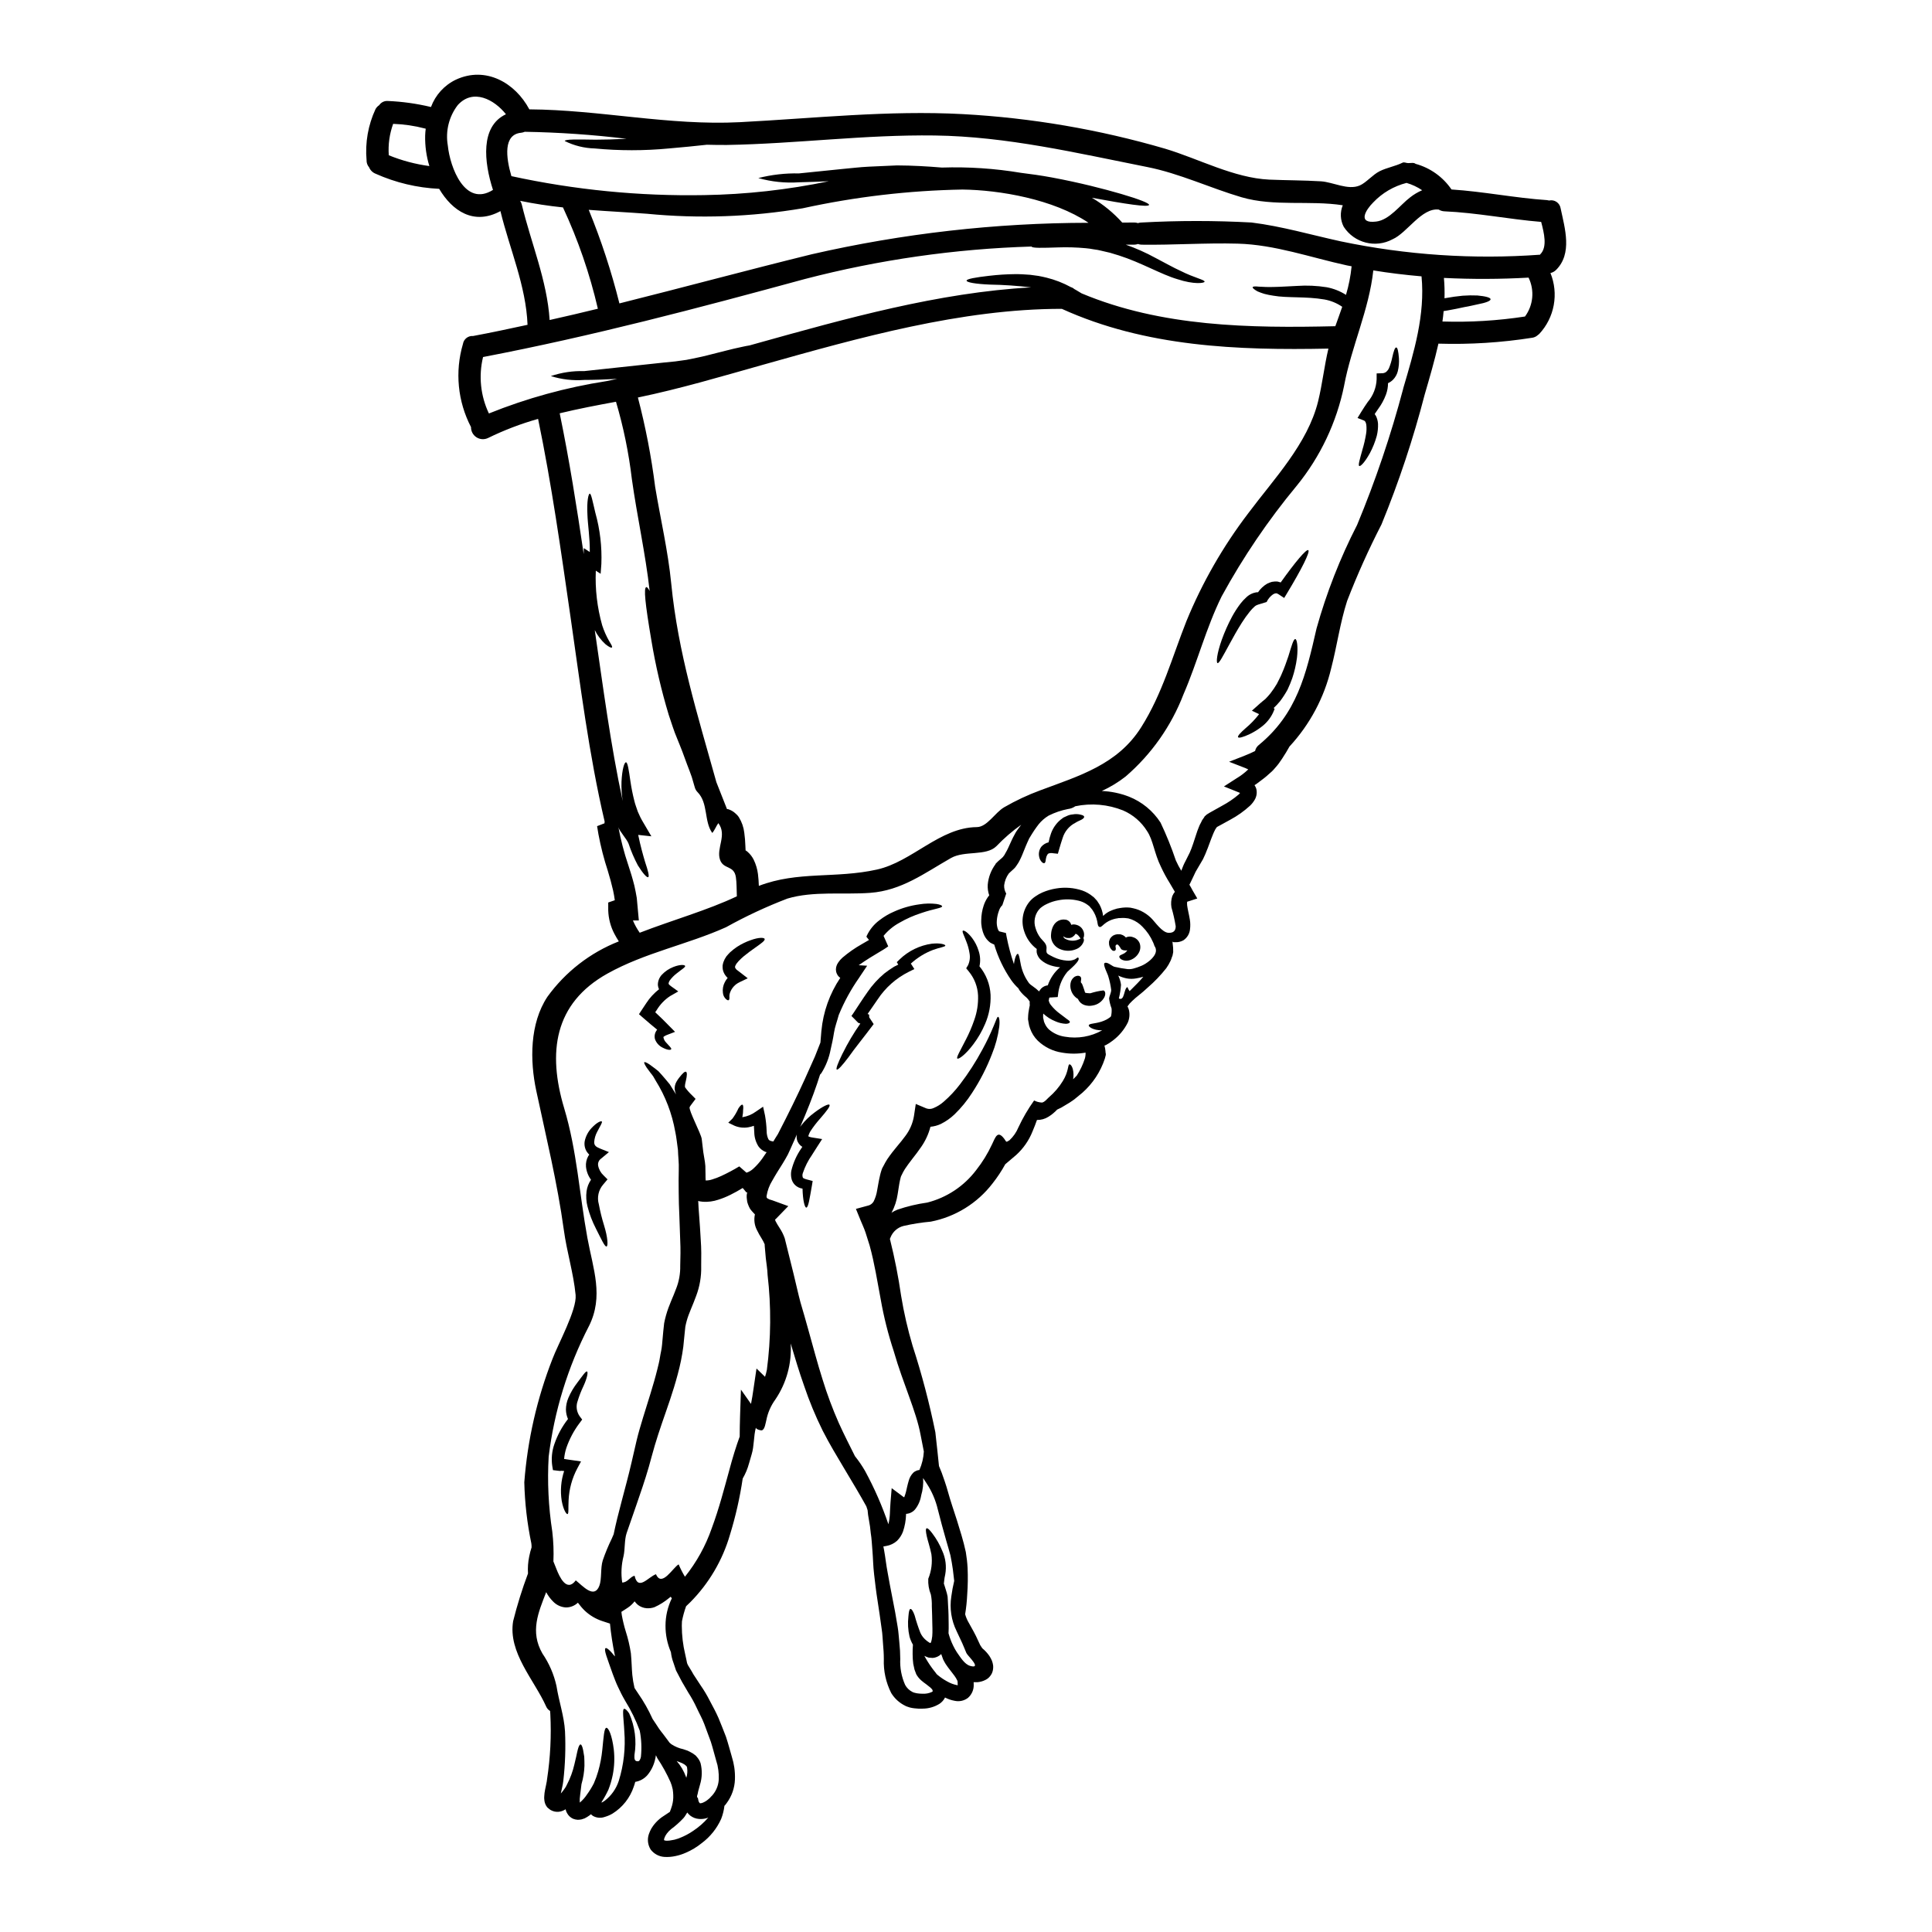 <?xml version="1.0" encoding="UTF-8"?>
<!-- Uploaded to: SVG Repo, www.svgrepo.com, Generator: SVG Repo Mixer Tools -->
<svg fill="#000000" width="800px" height="800px" version="1.1" viewBox="144 144 512 512" xmlns="http://www.w3.org/2000/svg">
 <g>
  <path d="m307.57 244.41c-3.258 0.176-6.203 0.277-8.715 0.277-2.996 0.227-6.012-0.121-8.875-1.023 2.844-0.957 5.836-1.402 8.836-1.316 5.414-0.586 12.895-1.395 21.16-2.273l2.984-0.297c1.023-0.137 2.004-0.277 2.984-0.414 1.848-0.395 3.613-0.703 5.359-1.156 3.457-0.848 6.617-1.727 9.324-2.277 0.707-0.156 1.395-0.297 2.023-0.395 0.664-0.195 1.316-0.375 1.969-0.551 23.383-6.519 48.117-13.484 72.676-14.824l-0.004 0.004c-3.648-0.438-7.316-0.684-10.992-0.746-3.769-0.156-6.144-0.59-6.144-1.043s2.297-0.863 6.066-1.297v0.004c2.227-0.266 4.469-0.41 6.715-0.43 1.273-0.02 2.629 0.059 4.062 0.172l2.199 0.297c0.723 0.117 1.395 0.297 2.102 0.453v-0.004c2.269 0.559 4.461 1.41 6.512 2.531 0.352 0.105 0.676 0.289 0.945 0.531 0.137 0.078 0.297 0.156 0.414 0.234 0.508 0.297 1 0.59 1.473 0.883 21.16 8.875 44.539 9.227 67.234 8.699 0.605-1.727 1.254-3.438 1.828-5.144-1.418-0.977-3.031-1.641-4.727-1.941-4.887-0.844-9.895-0.352-13.508-1-0.82-0.117-1.629-0.281-2.43-0.492-0.617-0.188-1.219-0.406-1.809-0.664-0.887-0.512-1.336-0.887-1.254-1.102 0.078-0.215 0.664-0.25 1.648-0.137 0.469 0 1.039 0.059 1.707 0.078 0.668 0.02 1.434 0.039 2.293 0 1.688-0.02 3.75-0.172 6.086-0.273 2.629-0.184 5.273-0.066 7.875 0.348 1.82 0.34 3.559 1.027 5.117 2.023 0.734-2.473 1.234-5.008 1.488-7.574-0.414-0.078-0.828-0.137-1.234-0.234-9.562-2.082-19.121-5.512-28.977-5.769-8.496-0.234-16.961 0.395-25.461 0.277v-0.004c-0.324-0.008-0.641-0.066-0.941-0.18-0.328 0.113-0.672 0.172-1.02 0.18h-2.219c2.715 0.953 5.348 2.125 7.871 3.508 2.551 1.32 4.769 2.594 6.691 3.457 3.652 1.848 6.418 2.34 6.32 2.848-0.039 0.395-2.785 0.789-7.188-0.664-4.297-1.254-9.582-4.398-15.527-6.297-0.789-0.234-1.574-0.473-2.336-0.707-0.746-0.176-1.473-0.336-2.18-0.508v-0.004c-0.703-0.18-1.414-0.312-2.137-0.395-0.695-0.137-1.395-0.234-2.102-0.297-2.445-0.23-4.906-0.301-7.359-0.215-4.184 0.137-6.871 0.215-7.031-0.234-20.289 0.613-40.445 3.504-60.09 8.617-28.391 7.734-56.383 15.137-85.258 20.668-1.215 5.016-0.668 10.297 1.551 14.957 10.027-4.039 20.488-6.918 31.172-8.574 0.941-0.215 1.887-0.41 2.828-0.59zm-9.797 378.03c0.02 0.039 0.039 0.078 0.039 0.039zm30.98-1.969c0.02-0.059 0.094-0.316 0.094-0.156l0.059 0.059 0.039 0.117c0.039 0.137 0.059 0.316 0.098 0.453 0.027 0.348 0.176 0.672 0.414 0.922-0.02 0 0.117 0.078 0.609-0.059 0.559-0.203 1.078-0.504 1.531-0.883l0.508-0.434 0.336-0.375v0.004c0.258-0.238 0.488-0.5 0.688-0.789 0.848-1.141 1.32-2.516 1.355-3.934 0.02-0.762-0.02-1.523-0.117-2.277l-0.234-1.355-0.336-1.18c-0.488-1.688-0.902-3.375-1.414-4.984-0.586-1.574-1.156-3.148-1.727-4.672-0.57-1.523-1.355-2.871-2-4.281-0.645-1.398-1.387-2.75-2.223-4.043-0.395-0.668-0.762-1.316-1.137-1.945l-0.531-0.902-0.551-1.043c-0.352-0.684-0.703-1.355-1.059-2.019-0.254-0.707-0.492-1.414-0.703-2.102v0.004c-0.332-0.887-0.551-1.812-0.652-2.754-0.957-2.219-1.445-4.613-1.434-7.031 0.008-2.508 0.578-4.984 1.672-7.242-0.117-0.137-0.195-0.277-0.297-0.414-0.117 0.098-0.234 0.195-0.375 0.297-1.191 1-2.516 1.832-3.934 2.473-0.668 0.234-1.379 0.328-2.082 0.273-0.836-0.062-1.633-0.371-2.297-0.883-0.324-0.281-0.621-0.598-0.883-0.941-0.523 0.688-1.16 1.277-1.887 1.746l-1.609 1.043c0.02 0.301 0.059 0.602 0.117 0.902 0.258 1.426 0.598 2.832 1.023 4.219 0.613 1.902 1.07 3.856 1.375 5.832 0.215 2.234 0.215 4.043 0.375 5.691h-0.004c0.121 1.184 0.316 2.359 0.59 3.516l0.078 0.117 0.254 0.395c0.195 0.297 0.395 0.57 0.59 0.887 1.5 2.148 2.797 4.438 3.875 6.828 0.277 0.414 0.531 0.809 0.828 1.238 0.297 0.434 0.586 0.902 0.902 1.375 0.316 0.473 0.707 0.922 1.078 1.414 0.371 0.492 0.746 0.98 1.121 1.492l0.547 0.742 0.059 0.059 0.137 0.117 0.277 0.234-0.004 0.004c0.969 0.641 2.047 1.094 3.184 1.332l1.156 0.395c0.453 0.215 1.02 0.512 1.375 0.727l0.453 0.332 0.215 0.156 0.215 0.195v0.02l0.02 0.039 0.078 0.078 0.156 0.176 0.004 0.008c0.395 0.453 0.699 0.98 0.898 1.551 0.477 1.879 0.43 3.856-0.137 5.711-0.195 0.789-0.473 1.574-0.59 2.277-0.059 0.414-0.191 0.492-0.191 0.902v0.355zm15.566-98.152c-0.629 2.336-0.434 4.848-1.121 7.086-0.254 0.867-0.488 1.668-0.684 2.363h-0.004c-0.375 1.422-0.945 2.789-1.688 4.062-0.746 5.043-1.875 10.027-3.375 14.898-1.957 6.746-5.574 12.895-10.523 17.883l-1.102 1.059c-0.469 1.297-0.836 2.633-1.098 3.988 0 0.395-0.039 0.789-0.039 1.18 0.004 2.559 0.309 5.109 0.906 7.598 0.191 0.926 0.395 1.707 0.488 2.297 0.078 0.176 0.137 0.336 0.215 0.512 0.316 0.547 0.648 1.098 1 1.648l0.492 0.863 0.629 0.961c0.41 0.613 0.82 1.238 1.234 1.887 0.914 1.309 1.734 2.68 2.453 4.106 0.789 1.492 1.629 3.004 2.316 4.594s1.297 3.277 1.969 4.945c0.566 1.707 1.039 3.496 1.551 5.281l0.395 1.453 0.254 1.355 0.004-0.004c0.156 1.07 0.215 2.156 0.176 3.238-0.078 2.277-0.852 4.473-2.215 6.297-0.164 0.25-0.355 0.484-0.57 0.688-0.141 1.191-0.43 2.359-0.867 3.477-1.148 2.555-2.93 4.769-5.18 6.438-1.281 1.035-2.703 1.891-4.223 2.535-0.855 0.379-1.75 0.668-2.668 0.859-0.969 0.215-1.957 0.297-2.945 0.238-1.453-0.086-2.797-0.805-3.672-1.969-0.762-1.223-0.934-2.719-0.469-4.082 0.176-0.5 0.391-0.988 0.645-1.453l0.453-0.688 0.336-0.449c0.574-0.703 1.234-1.332 1.969-1.867 0.824-0.57 1.574-1.039 2.156-1.434 0.176-0.473 0.395-0.984 0.57-1.629 0.262-0.91 0.375-1.855 0.332-2.805-0.012-0.508-0.059-1.012-0.137-1.512-0.098-0.355-0.176-0.707-0.277-1.082-0.039-0.137-0.215-0.547-0.297-0.824h0.004c-0.988-2.223-2.164-4.356-3.516-6.379-0.156-0.297-0.254-0.531-0.375-0.789h0.004c-0.062 0.438-0.148 0.871-0.254 1.301-0.355 1.465-1.039 2.828-2.004 3.984-0.832 0.953-1.969 1.582-3.219 1.785-0.117 0.434-0.234 0.844-0.395 1.273v0.004c-0.984 2.953-2.969 5.473-5.613 7.121-0.645 0.383-1.34 0.68-2.062 0.887-1.027 0.375-2.168 0.281-3.121-0.254-0.203-0.121-0.383-0.273-0.531-0.453-0.336 0.27-0.691 0.52-1.059 0.746l-0.645 0.355c-0.254 0.098-0.551 0.195-0.828 0.273v-0.004c-0.328 0.066-0.664 0.098-1 0.102-0.418-0.027-0.828-0.117-1.219-0.273-0.688-0.309-1.254-0.84-1.605-1.512-0.145-0.242-0.25-0.508-0.316-0.785-0.027-0.07-0.047-0.145-0.059-0.219-0.223 0.145-0.461 0.27-0.707 0.375-0.691 0.305-1.457 0.387-2.195 0.234-0.391-0.086-0.762-0.23-1.105-0.43-0.277-0.191-0.539-0.402-0.785-0.633l-0.059-0.035-0.059-0.078c-0.391-0.508-0.637-1.109-0.711-1.746l-0.059-0.648 0.02-0.473c0.027-0.586 0.098-1.172 0.219-1.746 0.098-0.492 0.195-1.004 0.316-1.516h-0.004c0.102-0.434 0.176-0.871 0.219-1.312 0.867-5.695 1.156-11.465 0.859-17.219-0.02-0.297-0.039-0.547-0.059-0.824v0.004c-0.473-0.281-0.844-0.707-1.059-1.219-3.148-7.031-10.129-14.273-8.734-22.598v0.004c1.074-4.281 2.387-8.496 3.938-12.625-0.098-1.504 0.008-3.016 0.316-4.492 0.176-0.906 0.395-1.688 0.629-2.418 0-0.352 0-0.703-0.059-1.059-1.113-5.332-1.738-10.754-1.867-16.199 0.852-11.199 3.367-22.207 7.457-32.668 1.395-3.766 6.5-13.031 6.144-16.961-0.551-5.789-2.336-11.414-3.121-17.215-1.746-12.684-4.672-24.535-7.32-36.965-1.688-7.93-1.746-17.746 2.965-24.855 4.773-6.602 11.34-11.699 18.926-14.68-0.395-0.629-0.789-1.254-1.141-1.945h-0.004c-1.031-1.941-1.598-4.098-1.664-6.297v-2.062l1.629-0.566c0.039-0.02 0.074-0.031 0.113-0.039-0.113-0.746-0.25-1.746-0.449-2.574-0.395-1.742-0.867-3.453-1.375-5.117h0.004c-1.055-3.207-1.898-6.481-2.516-9.797l-0.355-2.141 1.766-0.684 0.195-0.059c0-0.156 0-0.316 0.039-0.473-4.16-17.668-6.461-36.355-9.055-54.297-2.531-17.531-4.988-35.062-8.582-52.414l0.008-0.004c-4.582 1.289-9.035 2.992-13.309 5.086-0.98 0.457-2.129 0.375-3.039-0.215-0.91-0.59-1.453-1.605-1.434-2.691-3.539-6.793-4.305-14.691-2.141-22.039 0.211-1.297 1.379-2.211 2.688-2.106 4.848-0.902 9.641-1.926 14.43-2.965-0.395-10.324-4.769-20.18-7.184-30.133-7.012 3.828-12.742 0-16.234-5.902h-0.004c-5.812-0.27-11.527-1.629-16.84-4.004-0.785-0.309-1.41-0.926-1.73-1.707-0.453-0.52-0.691-1.195-0.668-1.887-0.41-4.633 0.406-9.289 2.363-13.508 0.23-0.43 0.57-0.793 0.98-1.059 0.508-0.758 1.387-1.188 2.297-1.117 3.816 0.16 7.609 0.688 11.328 1.574 0.039 0 0.059 0 0.098 0.039 1.172-3.191 3.543-5.801 6.613-7.266 7.871-3.648 15.684 0.789 19.457 7.871 18.688 0.117 37.043 4.359 55.77 3.398 19.75-1.02 39.301-3.199 59.109-2.137 18.168 0.992 36.164 4.07 53.629 9.172 8.895 2.668 18.219 7.754 27.582 8.188 4.574 0.191 9.148 0.172 13.703 0.449 3.18 0.195 7.148 2.438 10.27 1.102 1.723-0.746 3.414-2.852 5.297-3.789 1.887-0.941 4.184-1.316 6.066-2.258 0.434-0.211 0.926 0.117 1.492 0.117 0.848 0 1.473-0.195 1.945 0.195h-0.004c3.883 1.059 7.258 3.469 9.523 6.793 8.48 0.551 16.844 2.254 25.344 2.824v0.004c0.18 0.02 0.355 0.055 0.531 0.098 0.68-0.152 1.391-0.02 1.969 0.371 0.574 0.391 0.965 1.004 1.074 1.691 1.117 5.297 3.199 11.992-1.238 16.371h-0.004c-0.402 0.391-0.902 0.664-1.453 0.785 1.098 2.691 1.398 5.644 0.875 8.5-0.523 2.859-1.855 5.512-3.836 7.637-0.137 0.117-0.277 0.215-0.395 0.316-0.391 0.359-0.875 0.598-1.398 0.688-8.242 1.301-16.59 1.828-24.93 1.574-1.02 4.516-2.336 9.008-3.629 13.445-3.035 11.738-6.863 23.258-11.465 34.473-3.394 6.594-6.438 13.363-9.109 20.277-1.887 5.871-2.672 11.898-4.223 17.848-1.836 7.746-5.644 14.891-11.051 20.73-0.566 1.02-1.215 2.117-1.941 3.199-0.215 0.297-0.395 0.605-0.629 0.902l-0.137 0.215-0.254 0.336-0.332 0.414c-0.492 0.547-0.867 1.059-1.398 1.551s-1.039 0.941-1.531 1.355c-0.492 0.414-0.844 0.664-1.234 0.961-0.789 0.551-1.273 1.02-1.805 1.297l-0.004-0.004c0.191 0.277 0.344 0.582 0.453 0.906 0.27 1 0.129 2.066-0.395 2.961-0.336 0.582-0.754 1.113-1.238 1.574-1.578 1.449-3.332 2.695-5.223 3.711-0.922 0.512-1.844 1.004-2.754 1.512l-0.625 0.336-0.195 0.117-0.195 0.277-0.215 0.316-0.098 0.215-0.234 0.449-0.254 0.59c-0.176 0.395-0.332 0.844-0.508 1.273-0.336 0.887-0.648 1.785-0.984 2.648h-0.012c-0.344 0.938-0.738 1.855-1.18 2.754-0.453 0.762-0.902 1.531-1.336 2.273-0.215 0.355-0.414 0.727-0.629 1.082l-0.469 1c-0.316 0.668-0.629 1.316-0.926 1.945l-0.234 0.449c0.277 0.473 0.551 0.945 0.789 1.418l1.297 2.234-2.57 0.828c-0.039 0-0.078 0.039-0.117 0.039h-0.004c-0.027 0.312-0.027 0.625 0 0.941 0.137 1.078 0.488 2.363 0.723 3.809 0.137 0.832 0.148 1.676 0.043 2.512-0.109 1.203-0.758 2.297-1.77 2.961-0.32 0.176-0.664 0.309-1.02 0.395-0.301 0.078-0.609 0.113-0.922 0.098-0.207 0.012-0.418 0.012-0.629 0l-0.316-0.137h0.004c0.02 0.129 0.035 0.262 0.039 0.395 0.121 0.781 0.176 1.57 0.156 2.363-0.039 0.309-0.098 0.617-0.176 0.918l-0.176 0.453h-0.004c-0.094 0.324-0.211 0.637-0.348 0.945-0.32 0.691-0.703 1.348-1.145 1.969-1.457 1.844-3.086 3.547-4.867 5.086-1.574 1.512-3.148 2.57-4.18 3.613-0.461 0.418-0.871 0.895-1.219 1.41 0.16 0.301 0.289 0.617 0.375 0.941 0.266 1.117 0.16 2.285-0.293 3.34-0.934 1.875-2.293 3.512-3.969 4.769-0.582 0.461-1.207 0.867-1.867 1.215-0.055 0.039-0.352 0.078-0.352 0.117h0.004c0.137 0.496 0.227 1.004 0.273 1.512-0.039 0.297 0.152 0.668 0.074 1.004-0.078 0.336-0.172 0.625-0.25 0.961-1.148 3.477-3.195 6.586-5.934 9.012-0.742 0.629-1.492 1.215-2.195 1.805-0.773 0.562-1.582 1.082-2.418 1.551-0.656 0.434-1.352 0.809-2.078 1.117-0.684 0.734-1.465 1.375-2.316 1.906-0.91 0.578-1.969 0.871-3.043 0.848-0.355 0.98-0.723 2-1.18 3.043-0.949 2.383-2.43 4.516-4.332 6.242l-2.891 2.453 0.004-0.004c-0.977 1.777-2.098 3.473-3.356 5.066-4.039 5.273-9.871 8.883-16.391 10.148-2.434 0.215-4.844 0.598-7.223 1.141-1.586 0.402-2.875 1.555-3.457 3.082l-0.156 0.375 0.059 0.172c1.223 4.91 2.199 9.875 2.922 14.883 0.734 4.477 1.754 8.902 3.043 13.25 2.438 7.512 4.449 15.152 6.027 22.891 0.395 3.356 0.688 6.359 0.965 8.969 0.449 1.004 0.961 2.363 1.512 4.027 0.645 1.824 1.156 4.004 1.969 6.438 0.812 2.438 1.688 5.141 2.516 7.984 0.195 0.707 0.395 1.418 0.586 2.121 0.176 0.766 0.355 1.512 0.531 2.238v0.004c0.234 1.398 0.395 2.805 0.469 4.219 0.102 2.32 0.07 4.641-0.098 6.953-0.082 1.773-0.266 3.543-0.551 5.297 0.238 0.859 0.598 1.68 1.062 2.438 0.863 1.574 1.629 2.848 2.363 4.535 0.176 0.395 0.375 0.789 0.57 1.215 0 0 0.195 0.297 0.195 0.297 0.113 0.176 0.25 0.395 0.352 0.527 0.719 0.59 1.355 1.277 1.887 2.043 0.258 0.398 0.48 0.816 0.668 1.254 0.148 0.395 0.254 0.805 0.312 1.219 0.051 0.492 0.02 0.992-0.098 1.473-0.129 0.539-0.383 1.035-0.746 1.453-0.305 0.391-0.695 0.703-1.137 0.922-0.672 0.352-1.406 0.566-2.16 0.629-0.375-0.02-0.684 0-1.02 0l0.02 0.605c0.059 1.367-0.512 2.688-1.551 3.574-1.008 0.754-2.293 1.027-3.516 0.75-0.883-0.16-1.738-0.453-2.531-0.867-0.336 0.676-0.844 1.25-1.473 1.668-1.328 0.824-2.856 1.266-4.422 1.277-0.723 0.039-1.453 0.016-2.176-0.082-0.414-0.039-0.828-0.113-1.234-0.215-0.234-0.078-0.473-0.137-0.59-0.191l-0.215-0.078-0.195-0.078-0.078-0.02-0.137-0.078-0.004-0.004c-1.543-0.746-2.836-1.918-3.731-3.375-1.41-2.781-2.086-5.875-1.965-8.992 0-1.457-0.098-2.754-0.215-4.086-0.117-1.332-0.137-2.609-0.355-3.906-0.352-2.574-0.703-5.066-1.098-7.543s-0.648-4.723-0.902-6.887c-0.277-2.297-0.277-4.238-0.434-6.086-0.156-1.785-0.215-3.477-0.453-4.828v0.004c-0.105-1.234-0.277-2.461-0.512-3.672-0.16-0.816-0.273-1.645-0.332-2.473-0.117-0.355-0.215-0.688-0.336-1.023-1.574-2.848-3.633-6.32-6.066-10.363-1.727-2.906-3.633-6.027-5.512-9.699h0.004c-1.914-3.859-3.562-7.844-4.934-11.926-1.273-3.574-2.394-7.344-3.543-11.172 0.324 5.266-1.105 10.492-4.066 14.859-1.191 1.641-2.012 3.519-2.394 5.512-0.176 0.609-0.375 2.453-1.18 2.648-0.34 0.066-1.594-0.266-1.594-0.758zm207.85-310.91c1.969-1.906 1.02-5.691 0.254-8.602-8.582-0.703-17.039-2.434-25.641-2.805h0.004c-0.535-0.02-1.059-0.18-1.512-0.465-4.574-0.512-8.359 6.184-12.23 7.871-4.512 2.43-10.133 1-12.938-3.297-0.93-1.77-1.023-3.863-0.254-5.715-8.812-1.355-18.176 0.395-26.812-2.117-8.344-2.457-16.453-6.32-24.992-8.012-18.688-3.711-37.219-8.109-56.359-8.363-18.473-0.254-36.668 2.199-55.082 2.512-1.766 0.02-3.543-0.02-5.281-0.059-3.102 0.336-6.481 0.688-10.051 0.984h-0.004c-6.543 0.625-13.133 0.625-19.68 0-2.754-0.074-5.461-0.742-7.93-1.969 0.059-0.492 3.18-0.434 8.148-0.355 2.363 0 5.141-0.078 8.242-0.234-8.961-1.09-17.969-1.711-26.992-1.859-0.293 0.129-0.605 0.215-0.926 0.254-4.809 0.43-4.062 6.535-2.609 11.5 16.777 3.648 33.918 5.336 51.078 5.027 11.098-0.176 22.156-1.406 33.02-3.672-2.887 0.137-5.574 0.215-7.891 0.277-3.629 0.246-7.273-0.133-10.777-1.121 3.519-0.895 7.144-1.312 10.777-1.234 3.277-0.336 7.207-0.727 11.562-1.18 2.199-0.191 4.477-0.488 6.91-0.605 2.438-0.117 4.926-0.215 7.5-0.336 4.16 0.02 8.148 0.254 11.895 0.57 7.012-0.227 14.027 0.238 20.949 1.395 2.59 0.316 5.356 0.703 8.227 1.234 7.281 1.355 13.777 3.023 18.395 4.375 4.617 1.355 7.438 2.457 7.34 2.887-0.156 0.707-6.34-0.254-15.133-1.883l-0.004 0.004c3 1.762 5.707 3.981 8.031 6.57 1.059-0.02 2.117-0.02 3.18-0.02 0.332 0 0.664 0.055 0.98 0.16 0.316-0.109 0.645-0.16 0.98-0.16 9.699-0.527 19.422-0.527 29.125 0 8.051 1.004 15.703 3.258 23.617 4.988 17.371 3.641 35.164 4.832 52.863 3.543 0.012-0.035 0.02-0.066 0.02-0.102zm-4.043 16.488c2.219-2.992 2.59-6.969 0.961-10.324-7.473 0.422-14.961 0.449-22.434 0.082 0.16 1.793 0.211 3.598 0.156 5.398 0.066-0.004 0.133-0.016 0.195-0.039 1.629-0.297 3.18-0.512 4.633-0.648 1.297-0.098 2.594-0.117 3.891-0.059 2.137 0.195 3.492 0.551 3.492 1 0 0.449-1.273 0.945-3.394 1.34-1.043 0.211-2.238 0.527-3.574 0.742-1.336 0.297-2.848 0.609-4.418 0.883-0.375 0.078-0.707 0.117-1.062 0.176-0.078 0.926-0.172 1.848-0.312 2.754h0.004c7.312 0.23 14.633-0.211 21.863-1.32zm-32.273 19.082c2.867-9.719 5.852-19.531 4.867-29.742-4.328-0.375-8.578-0.883-12.781-1.574-1.117 10.406-5.809 20.238-7.734 30.527l0.004 0.004c-1.988 9.75-6.309 18.871-12.598 26.578-7.547 9.105-14.203 18.918-19.871 29.297-4.121 8.363-6.398 17.375-10.094 25.914-3.234 8.418-8.5 15.902-15.328 21.789-1.949 1.531-4.07 2.82-6.324 3.848 2.457 0.105 4.875 0.609 7.168 1.492 3.453 1.363 6.391 3.773 8.398 6.891 1.547 3.254 2.898 6.598 4.047 10.012 0.426 0.949 0.91 1.871 1.453 2.758 0.016-0.047 0.027-0.094 0.039-0.137 0.156-0.414 0.316-0.828 0.488-1.234 0.172-0.41 0.355-0.789 0.551-1.141 0.375-0.762 0.766-1.531 1.156-2.312 0.316-0.688 0.59-1.453 0.887-2.316 0.297-0.867 0.566-1.785 0.883-2.688 0.156-0.492 0.316-0.961 0.531-1.473l0.316-0.789 0.449-0.863 0.215-0.453 0.215-0.312 0.215-0.297 0.098-0.156 0.059-0.078v-0.039l0.137-0.195h0.02l0.039-0.039 0.078-0.059 0.004-0.004c0.09-0.102 0.188-0.195 0.293-0.277l0.137-0.098 0.254-0.156 0.395-0.25 0.707-0.395 2.668-1.492 0.004-0.004c1.562-0.832 3.031-1.832 4.379-2.981 0.117-0.117 0.234-0.254 0.355-0.395-0.156-0.059-0.316-0.137-0.512-0.215l-3.766-1.512 3.273-2.102-0.004-0.004c1.152-0.676 2.219-1.484 3.18-2.41-0.254-0.133-0.516-0.254-0.785-0.355l-4.297-1.668 4.102-1.609c0.98-0.395 1.926-0.789 2.785-1.234v-0.004c0.129-0.621 0.469-1.176 0.965-1.574 10.168-8.344 12.523-18.688 15.312-30.859l-0.004 0.004c2.648-9.496 6.254-18.699 10.758-27.469 4.891-11.762 8.977-23.844 12.234-36.164zm1.832-50.66c0.98-0.773 2.055-1.414 3.203-1.902-1.273-0.859-2.672-1.516-4.141-1.945-3.375 0.859-6.441 2.656-8.836 5.184-1.922 1.902-4.328 5.691 0.789 5.062 3.504-0.41 6.367-4.418 8.984-6.398zm-24.367 54.023c1.137-4.652 1.629-9.363 2.727-13.957-24.051 0.492-48.449-0.453-70.652-10.539-26.641 0-53.789 7.676-79.191 14.82-11.02 3.102-21.945 6.359-33.152 8.68v-0.004c2.039 7.789 3.566 15.707 4.574 23.695 1.414 8.516 3.414 16.98 4.258 25.586 1.805 18.418 6.988 34.824 11.914 52.477 0.02 0.059 0.02 0.098 0.039 0.156 0.906 2.273 1.848 4.672 2.828 7.164 0.035 0-0.039-0.02 0.074 0l0.156 0.02h0.078l0.395 0.156 0.004-0.004c0.527 0.211 1.012 0.508 1.434 0.887 0.398 0.316 0.742 0.691 1.02 1.117 0.766 1.242 1.25 2.637 1.418 4.082 0.156 1.133 0.254 2.273 0.289 3.418l0.059 1.273s0.02 0 0.098 0.059h0.004c0.188 0.109 0.359 0.242 0.512 0.395 0.633 0.566 1.152 1.246 1.531 2.004 0.586 1.203 0.969 2.496 1.137 3.824 0.137 1.082 0.195 2.121 0.234 3.121 10.328-3.984 20.316-1.887 31.293-4.328 9.324-2.062 16.648-11.152 26.461-11.25 2.754-0.02 4.809-3.844 7.285-5.277 3.039-1.75 6.215-3.242 9.504-4.457 10.344-3.863 20.551-6.809 26.812-16.781 5.559-8.812 8.168-18.5 11.957-28.07v-0.004c4.188-10.203 9.699-19.812 16.387-28.586 6.754-9.062 15.727-18.367 18.516-29.676zm-39.613 140.87c1.434 0.039 1.887-0.723 1.867-1.785l-0.004-0.004c-0.27-1.668-0.645-3.32-1.121-4.941-0.168-1-0.094-2.023 0.215-2.988 0.172-0.418 0.406-0.809 0.691-1.156-0.453-0.742-0.887-1.492-1.336-2.273v-0.004c-0.879-1.402-1.668-2.859-2.359-4.359-1.766-3.543-2.059-7.086-3.668-9.445v-0.004c-1.508-2.426-3.723-4.336-6.344-5.473-4.023-1.617-8.438-2.004-12.68-1.117-0.586 0.406-1.262 0.664-1.969 0.742-1.746 0.34-3.438 0.914-5.027 1.707l-0.117 0.059v0.004c-0.988 0.598-1.863 1.363-2.59 2.258-0.395 0.488-0.789 1.078-1.18 1.629-0.395 0.551-0.828 1.336-1.277 2.039l-0.133 0.234-0.02 0.039-0.039 0.117-0.234 0.512-0.008 0.004c-0.176 0.352-0.332 0.711-0.473 1.078-0.355 0.848-0.707 1.727-1.059 2.609-0.195 0.512-0.414 0.867-0.609 1.301l-0.336 0.625-0.547 0.828v-0.004c-0.176 0.281-0.387 0.539-0.629 0.766-0.211 0.215-0.434 0.418-0.668 0.609-0.352 0.297-0.508 0.488-0.723 0.684-0.664 0.922-1.082 1.996-1.219 3.121-0.031 0.766 0.156 1.523 0.547 2.18l-1.02 3.062c-0.418 0.41-0.727 0.914-0.898 1.473-0.32 0.844-0.512 1.73-0.574 2.629-0.066 0.766 0.027 1.535 0.277 2.262 0.277 0.551 0.234 0.551 0.527 0.629l1.609 0.395 0.195 1.043c0.48 2.457 1.129 4.875 1.945 7.242 0-0.117 0-0.277 0.039-0.395 0.254-1.648 0.688-2.363 0.961-2.363s0.453 0.941 0.707 2.312l0.004 0.004c0.301 1.895 1.031 3.695 2.141 5.262l0.117 0.156 0.055 0.078 0.355 0.336c0.254 0.211 0.355 0.273 0.688 0.508 0.562 0.383 1.09 0.816 1.574 1.297 0.168-0.27 0.355-0.527 0.566-0.766 0.469-0.473 1.086-0.773 1.75-0.844 0.637-1.863 1.762-3.516 3.258-4.793-0.848-0.062-1.684-0.227-2.492-0.488-0.973-0.305-1.867-0.812-2.629-1.492-0.535-0.496-0.906-1.148-1.062-1.863-0.051-0.332-0.051-0.668 0-1-1.582-1.184-2.75-2.836-3.34-4.723-0.887-2.641-0.375-5.555 1.355-7.734 0.48-0.59 1.051-1.102 1.688-1.516 0.562-0.391 1.16-0.727 1.789-1 1.168-0.504 2.394-0.859 3.652-1.059 2.305-0.387 4.672-0.207 6.891 0.527 1.016 0.352 1.961 0.887 2.789 1.574 0.215 0.137 0.406 0.312 0.566 0.512 0.215 0.234 0.277 0.277 0.59 0.648 0.215 0.332 0.434 0.684 0.648 1 0.508 0.941 0.832 1.965 0.961 3.023 0.637-0.648 1.41-1.152 2.258-1.473 0.332-0.141 0.672-0.262 1.02-0.355l0.254-0.078h0.004c0.055-0.027 0.113-0.047 0.176-0.059l0.156-0.02 0.625-0.117h0.004c0.898-0.16 1.816-0.191 2.727-0.094 0.523 0.094 1.039 0.219 1.551 0.367 0.43 0.137 0.852 0.301 1.258 0.492 0.961 0.465 1.84 1.074 2.609 1.809 1.129 1.074 2.973 3.961 4.723 4zm-3.379 4.91v-0.004c0.066-0.5-0.07-1.008-0.375-1.414-0.098-0.32-0.215-0.633-0.352-0.938-0.68-1.574-1.652-3-2.867-4.207-0.797-0.832-1.77-1.48-2.844-1.898-0.297-0.078-0.57-0.176-0.863-0.277-0.641-0.109-1.297-0.145-1.945-0.098l-0.473 0.02h-0.176l-0.273 0.059c-0.332 0.039-0.66 0.105-0.984 0.199-0.926 0.254-1.789 0.699-2.527 1.312-0.254 0.176-0.789 0.789-1.082 0.789-0.684 0.059-0.664-0.961-0.789-1.512-0.227-1.105-0.672-2.156-1.316-3.082-0.254-0.297-0.512-0.605-0.766-0.922-0.113-0.07-0.219-0.148-0.316-0.238-0.133-0.113-0.277-0.219-0.43-0.312-0.641-0.422-1.352-0.727-2.102-0.902-1.793-0.441-3.664-0.473-5.473-0.098-0.988 0.18-1.945 0.492-2.852 0.922-0.453 0.195-0.887 0.441-1.289 0.73-0.375 0.242-0.707 0.547-0.98 0.902-1.043 1.34-1.359 3.106-0.848 4.723 0.27 0.965 0.719 1.871 1.32 2.668 0.645 0.828 1.574 1.418 1.629 2.574 0 0.453-0.156 1.078 0.113 1.473 0.273 0.395 1.32 0.789 1.766 1.059h0.004c1.098 0.523 2.281 0.836 3.492 0.926 0.727 0.07 1.457-0.047 2.121-0.336 0.469-0.254 0.742-0.59 0.883-0.473 0.867 0.746-2.57 3.398-2.906 3.809l0.004 0.004c-1.262 1.559-2.078 3.43-2.363 5.414l-0.156 1.234-1.906 0.117h-0.254s-0.02 0.078-0.059 0.078l-0.004 0.004c-0.012 0.07-0.039 0.137-0.078 0.195 0 0.156-0.059 0.395-0.059 0.434-0.137-0.098 0.176 0.703 0.176 0.703v0.004c0.102 0.211 0.227 0.406 0.375 0.59 0.684 0.859 1.477 1.629 2.363 2.277 0.809 0.645 1.453 1.059 1.887 1.434 0.512 0.336 0.828 0.586 0.766 0.824-0.059 0.234-0.395 0.395-1.043 0.434v-0.004c-0.953-0.043-1.887-0.262-2.754-0.648-1.203-0.473-2.301-1.172-3.242-2.059-0.039 0.246-0.055 0.496-0.039 0.742v0.355l0.039 0.156 0.078 0.336c0.047 0.391 0.168 0.77 0.355 1.117 0.258 0.57 0.621 1.086 1.078 1.512 1.195 1.023 2.66 1.688 4.219 1.906 3.391 0.59 6.879-0.004 9.875-1.688-2.453 0.02-3.711-1.004-3.543-1.355 0.137-0.473 1.492-0.355 3.356-0.945h0.004c0.48-0.156 0.945-0.352 1.395-0.586 0.297-0.176 1.121-0.668 1.141-0.887 0.156-0.668 0.203-1.355 0.137-2.039-0.32-0.832-0.539-1.703-0.648-2.594 0.039-0.684 0.551-1.492 0.551-2.312-0.148-1.211-0.406-2.406-0.766-3.574-0.098-0.531-1.512-3.148-1-3.516 0.664-0.473 1.969 0.789 2.609 0.965 1.168 0.273 2.352 0.484 3.543 0.625 0.543 0.039 1.086-0.02 1.609-0.176 0.668-0.184 1.328-0.414 1.969-0.684 1.258-0.512 3.652-2.125 3.887-3.852zm-4.16 7.676c0.254-0.316 0.547-0.625 0.824-0.941v-0.004c-0.621 0.184-1.25 0.328-1.887 0.434-0.836 0.156-1.695 0.156-2.531 0-0.77-0.156-1.512-0.406-2.219-0.746 0.371 0.766 0.617 1.59 0.727 2.434-0.082 1.227-0.273 2.441-0.57 3.629 1.574 0.789 1.273-2.648 2.277-3.023 0.133 0.391 0.324 0.754 0.57 1.082 0.902-0.941 1.906-1.863 2.809-2.867zm-14.676 20.766c0.152-0.523 0.219-1.066 0.195-1.609-2.066 0.363-4.18 0.363-6.242 0-2.426-0.367-4.676-1.477-6.441-3.18-0.91-0.906-1.602-2.008-2.023-3.219-0.195-0.492-0.328-1.008-0.391-1.531l-0.156-0.922 0.039-0.906h-0.004c0.027-0.508 0.09-1.012 0.195-1.512 0.098-0.527 0.098-0.664 0.176-0.961 0.117-0.176 0.02-0.746 0.02-1.098l0.059-0.078c-0.02-0.102-0.066-0.195-0.137-0.273-0.312-0.496-0.711-0.926-1.18-1.277-0.328-0.289-0.633-0.598-0.922-0.926l-0.336-0.414-0.117-0.133-0.059-0.117-0.078-0.117-0.156-0.277-0.059-0.117h-0.004c-0.695-0.637-1.32-1.348-1.863-2.121-2-2.894-3.527-6.09-4.527-9.461-0.375-0.145-0.734-0.324-1.078-0.527-0.672-0.508-1.215-1.168-1.574-1.926-0.574-1.254-0.844-2.629-0.789-4.008 0.016-1.34 0.238-2.668 0.668-3.938 0.242-0.719 0.578-1.406 1-2.039 0.129-0.211 0.281-0.406 0.453-0.59-0.328-0.926-0.465-1.906-0.395-2.887 0.18-1.938 0.887-3.793 2.043-5.359l0.066-0.164 0.059-0.059c0.41-0.434 0.852-0.84 1.316-1.215 0.234-0.176 0.316-0.277 0.395-0.355h-0.004c0.113-0.086 0.207-0.191 0.277-0.316 0.074-0.117 0.16-0.23 0.254-0.332l0.332-0.605c0.23-0.383 0.441-0.777 0.629-1.184 0.355-0.789 0.707-1.551 1.059-2.316 0.176-0.395 0.434-0.844 0.648-1.254l0.336-0.629 0.098-0.137 0.098-0.176 0.059-0.074 0.172-0.254c0.355-0.473 0.688-0.945 1.023-1.395l0.004-0.008c-2.363 1.676-4.559 3.574-6.559 5.672-2.707 2.707-8.441 1.098-12.051 3.148-7.031 4.004-13.074 8.617-21.418 9.227-7.086 0.531-15.055-0.531-21.906 1.512h-0.004c-5.602 2.144-11.047 4.684-16.289 7.598-10.234 4.594-21.48 6.734-31.43 12.289-14.191 7.93-15.863 20.949-11.465 35.652 3.418 11.383 4.023 22.77 6.164 34.414 1.531 8.301 4.375 15.43 0.395 23.379l-0.004-0.004c-5.574 10.801-9.184 22.508-10.656 34.57-0.383 6.637-0.059 13.297 0.957 19.867 0.309 2.625 0.41 5.269 0.297 7.91l0.789 1.969c0.789 2.023 2.691 6.32 5.144 3.043 1.887 1.512 4.887 4.988 6.242 1.434 0.688-1.805 0.254-4.672 0.902-6.715h-0.004c0.68-1.98 1.48-3.914 2.398-5.793 0.176-0.395 0.336-0.789 0.492-1.137 0.547-2.633 1.273-5.617 2.156-8.895 0.828-3.18 1.746-6.481 2.594-10.168 0.43-1.867 0.863-3.809 1.336-5.789 0.473-1.98 1.098-4.086 1.727-6.148 1.254-4.141 2.688-8.359 3.766-12.719 0.277-1.102 0.551-2.199 0.707-3.258s0.453-2.062 0.547-3.297c0.098-1.18 0.215-2.34 0.316-3.496l0.234-2.16c0.117-0.703 0.316-1.395 0.492-2.078 0.762-2.754 1.945-5.008 2.668-7.051h0.004c0.773-1.941 1.145-4.016 1.098-6.106 0.059-2.219 0.117-4.418 0-6.656-0.059-2.176-0.137-4.375-0.23-6.559-0.094-2.18-0.176-4.277-0.176-6.297 0-1.059 0-2.098-0.02-3.121 0.02-0.941 0.02-1.863 0.039-2.785 0.078-1.828-0.176-3.57-0.215-5.277-0.234-1.668-0.395-3.297-0.707-4.809h-0.008c-0.844-4.828-2.613-9.445-5.215-13.602-0.215-0.371-0.395-0.723-0.609-1.059-0.215-0.336-0.473-0.629-0.688-0.902-0.43-0.551-0.789-1.043-1.059-1.434-0.531-0.828-0.762-1.32-0.629-1.438 0.133-0.117 0.629 0.078 1.438 0.629 0.395 0.277 0.883 0.629 1.434 1.059l0.883 0.707c0.277 0.316 0.59 0.645 0.906 1 0.625 0.727 1.336 1.531 2.078 2.457 0.531 0.844 1.098 1.746 1.688 2.707l-0.004 0.008c-0.176-0.445-0.301-0.906-0.375-1.375-0.043-0.707 0.121-1.41 0.473-2.023 0.207-0.371 0.445-0.727 0.707-1.059 0.902-1.156 1.512-1.727 1.824-1.574 0.312 0.152 0.297 0.98-0.039 2.394-0.172 0.688-0.371 1.574-0.152 1.805 0.523 0.719 1.113 1.391 1.762 2.004l0.965 0.98-1.117 1.492c-0.168 0.211-0.32 0.434-0.453 0.668-0.355 0.762 3.023 7.047 3.199 8.457 0.137 1.141 0.277 2.297 0.414 3.496 0.094 0.531 0.172 1.082 0.273 1.629l0.156 0.965c0.059 0.359 0.098 0.719 0.117 1.078 0.02 0.453 0.02 0.902 0.02 1.18l0.02 0.965c0 0.605 0 1.18 0.039 1.684v0.004c0.586 0.008 1.172-0.086 1.727-0.273 0.832-0.25 1.645-0.559 2.434-0.926 1.629-0.758 3.215-1.602 4.75-2.531l1.906 1.668v0.004c0.691-0.219 1.324-0.598 1.848-1.102 0.859-0.789 1.633-1.664 2.316-2.613 0.395-0.59 0.789-1.156 1.18-1.727-0.117-0.039-0.234-0.059-0.375-0.098h0.004c-0.727-0.309-1.352-0.812-1.809-1.453-0.703-1.125-1.082-2.422-1.098-3.746-0.039-0.609-0.059-1.16-0.098-1.688-0.48 0.168-0.973 0.297-1.473 0.391-1.246 0.223-2.531 0.074-3.691-0.426l-1.629-0.789 1.121-1.098c0.621-0.844 1.148-1.75 1.574-2.707 0.469-0.707 0.844-1.043 1.059-0.965s0.277 0.609 0.176 1.453c0.004 0.492-0.043 0.984-0.137 1.469 0 0.137-0.059 0.277-0.078 0.395 1.305-0.199 2.547-0.711 3.613-1.492l1.902-1.297 0.512 2.336c0.238 1.371 0.383 2.758 0.43 4.144-0.004 0.73 0.148 1.453 0.453 2.117 0.172 0.336 0.547 0.512 1.254 0.609l0.059 0.02c0.176-0.297 0.352-0.57 0.508-0.844 0.262-0.395 0.5-0.766 0.707-1.121 2.848-5.512 5.281-10.48 7.164-14.641 0.984-2.199 1.887-4.184 2.652-5.93 0.547-1.414 1.02-2.609 1.453-3.688 0.078-0.984 0.156-1.969 0.254-3.082h0.004c0.465-5.031 2.184-9.867 5-14.062-0.191-0.137-0.371-0.297-0.527-0.473-0.273-0.348-0.469-0.75-0.57-1.18-0.078-0.379-0.078-0.766 0-1.145 0.062-0.262 0.148-0.516 0.254-0.762 0.09-0.188 0.195-0.367 0.316-0.531 0.312-0.465 0.68-0.887 1.098-1.258 1.586-1.352 3.301-2.551 5.117-3.574 0.645-0.395 1.273-0.742 1.926-1.117l-0.688-0.863 0.117-0.297v0.004c0.766-1.629 1.926-3.039 3.375-4.106 1.176-0.91 2.461-1.668 3.828-2.254 2.133-0.965 4.394-1.613 6.715-1.926 1.484-0.246 2.996-0.281 4.488-0.109 1.059 0.156 1.551 0.434 1.551 0.629-0.039 0.488-2.156 0.625-5.535 1.785h0.004c-2.004 0.645-3.934 1.496-5.754 2.551-1.629 0.879-3.066 2.066-4.242 3.496l1.234 2.785c-0.586 0.434-0.902 0.609-1.316 0.883l-1.18 0.707c-0.789 0.473-1.551 0.961-2.363 1.434-1 0.629-2.019 1.297-2.965 1.969l2.238 0.137-2.062 3.082h0.008c-2.195 3.113-4.031 6.465-5.477 9.992-0.434 1.648-1.023 3.148-1.258 4.691-0.234 1.543-0.566 3.062-0.883 4.422v-0.004c-0.418 2.238-1.258 4.375-2.473 6.301-0.117 0.152-0.234 0.25-0.336 0.371l-0.789 2.418c-1.156 3.418-2.668 7.262-4.477 11.445l0.297-0.414 0.004-0.004c1.016-1.305 2.207-2.461 3.543-3.434 2.176-1.629 3.648-2.297 3.906-2.023 0.316 0.336-0.723 1.648-2.414 3.613-0.969 1.082-1.859 2.238-2.652 3.453-0.172 0.301-0.316 0.617-0.43 0.941-0.047 0.113-0.074 0.234-0.078 0.355 0 0.02 0.059 0.059 0.156 0.098 0.324 0.121 0.66 0.199 1 0.238l2.492 0.395-1.355 2.102c-0.43 0.688-0.883 1.395-1.336 2.102h0.004c-1.031 1.465-1.844 3.07-2.414 4.769-0.156 0.387-0.164 0.82-0.02 1.215 0.078 0.234 0.723 0.434 1.273 0.57l1.336 0.352-0.176 1.082c-0.625 3.512-0.961 5.969-1.512 5.969-0.414 0-0.922-1.848-1-5.027-0.738-0.102-1.426-0.43-1.969-0.941-0.531-0.512-0.879-1.18-1-1.906-0.117-0.629-0.117-1.273 0-1.902 0.516-2.133 1.418-4.148 2.668-5.949 0.098-0.137 0.176-0.254 0.254-0.375h0.004c-0.723-0.418-1.238-1.113-1.434-1.922-0.102-0.445-0.113-0.906-0.039-1.355-0.395 0.965-0.828 1.906-1.277 2.906-0.371 0.809-0.625 1.453-1.098 2.418-0.355 0.684-0.961 1.707-1.395 2.414-0.961 1.531-1.906 3.004-2.727 4.496l-0.004-0.004c-0.77 1.246-1.285 2.637-1.512 4.086-0.039 0.156 0.039 0.176 0.02 0.254s0 0.176 0.039 0.176c0.039 0 0.039 0.039 0.039 0.078l0.004 0.004c0.039 0.012 0.074 0.039 0.098 0.074 0.02 0.078 0.332 0.137 0.449 0.277 0.316 0.078 0.609 0.176 0.906 0.277l4.199 1.531-3.297 3.398-0.004-0.008c-0.066 0.074-0.141 0.137-0.215 0.199 0.039 0.141 0.09 0.281 0.156 0.414 0.215 0.469 0.609 1.059 1.043 1.762 0.57 0.855 1.035 1.781 1.375 2.754 0.789 3.148 1.574 6.379 2.394 9.641 0.609 2.453 1.156 5.023 1.766 7.301 0.707 2.394 1.391 4.769 2.043 7.125 1.316 4.691 2.492 9.168 3.824 13.352 1.207 3.938 2.652 7.801 4.316 11.57 1.395 3.082 2.906 6.031 4.277 8.777h0.004c0.988 1.23 1.883 2.535 2.668 3.906 2.457 4.519 4.527 9.242 6.184 14.113 0.227-0.934 0.355-1.887 0.395-2.848 0.059-0.883 0.059-1.805 0.156-2.867l0.316-3.848 3.023 2.258-0.004 0.004c0.09 0.074 0.191 0.133 0.297 0.176 0.043-0.078 0.078-0.164 0.094-0.254 0.148-0.387 0.273-0.781 0.375-1.184 0.215-0.887 0.395-1.848 0.727-2.945v0.004c0.207-0.797 0.613-1.527 1.184-2.121 0.285-0.273 0.625-0.48 0.996-0.613 0.211-0.066 0.43-0.113 0.652-0.133 0.691-1.551 1.09-3.211 1.18-4.906-0.277-1.414-0.566-2.887-0.863-4.402-1.156-6.316-4.613-13.465-7.109-22.16h0.004c-1.48-4.477-2.637-9.059-3.453-13.703-0.906-4.769-1.648-9.641-2.949-14.332-0.352-1.137-0.703-2.273-1.078-3.414-0.375-1.137-0.863-2.141-1.297-3.199l-1.254-3.082 3.121-0.848v0.004c0.645-0.129 1.207-0.52 1.551-1.078 0.465-0.93 0.785-1.922 0.941-2.945 0.234-1.215 0.434-2.594 0.789-4.066 0.098-0.371 0.176-0.742 0.312-1.137l0.098-0.277 0.039-0.156c0-0.039 0.176-0.395 0.176-0.395l0.039-0.059 0.234-0.434c0.305-0.605 0.637-1.195 1-1.766 0.434-0.609 0.906-1.316 1.34-1.848s0.844-1.039 1.254-1.551c0.789-0.941 1.551-1.867 2.195-2.754 1.172-1.539 1.957-3.336 2.281-5.242l0.492-3.258 2.805 1.18c0.645 0.227 1.355 0.184 1.969-0.121 0.938-0.395 1.805-0.938 2.57-1.609 1.621-1.398 3.094-2.965 4.391-4.676 2.211-2.891 4.184-5.957 5.902-9.164 1.133-2.062 2.148-4.188 3.043-6.363 0.648-1.492 0.848-2.316 1.121-2.34 0.277-0.02 0.527 0.961 0.312 2.688v0.004c-0.336 2.465-0.98 4.883-1.922 7.188-1.387 3.598-3.152 7.039-5.262 10.266-1.328 2.078-2.898 4-4.672 5.715-1.07 1.02-2.289 1.871-3.613 2.531-0.867 0.406-1.801 0.66-2.758 0.746-0.492 1.91-1.324 3.719-2.449 5.336-0.789 1.137-1.531 2.141-2.34 3.148l-1.098 1.453-0.887 1.273v0.004c-0.328 0.523-0.621 1.066-0.879 1.629l-0.137 0.277-0.059 0.176h-0.004c-0.078 0.258-0.145 0.52-0.195 0.785-0.254 1.098-0.395 2.363-0.645 3.805v0.004c-0.25 1.68-0.781 3.305-1.574 4.809-0.039 0.035-0.074 0.074-0.102 0.117 0.508-0.336 1.047-0.617 1.609-0.84 2.574-0.879 5.223-1.512 7.914-1.887 5.164-1.309 9.73-4.336 12.953-8.582 1.66-2.102 3.074-4.394 4.203-6.828 0.941-1.969 1.473-3.848 3.258-1.477 0.625 0.828 0.352 1.023 1.375 0.375 1.023-0.949 1.828-2.109 2.359-3.398 1.168-2.504 2.562-4.894 4.168-7.141 0.656 0.332 1.379 0.52 2.117 0.551 0.766-0.195 1.234-0.887 1.785-1.379 1.457-1.238 2.711-2.699 3.711-4.328 1.574-2.57 1.273-4.219 1.727-4.418 0.195-0.039 0.625 0.215 0.922 1.254v0.004c0.215 0.879 0.238 1.797 0.082 2.691 0.336-0.316 0.648-0.648 0.961-0.965h-0.004c0.91-1.395 1.629-2.906 2.137-4.492zm0.98-221.52c-9.285-6.262-23.598-8.695-33.41-8.812-14.246 0.258-28.426 1.922-42.344 4.969-13.613 2.297-27.469 2.785-41.207 1.453-5.203-0.395-10.363-0.648-15.488-1.043 3.301 8.059 6.019 16.348 8.129 24.797 16.961-4.242 33.852-8.816 50.941-13.016h-0.004c24.078-5.516 48.695-8.316 73.391-8.348zm-31.391 382.43c3.18 0.906-0.395-2.473-0.789-3.121l-0.059-0.078-0.176-0.312v0.004c-0.016-0.055-0.039-0.105-0.059-0.156-0.176-0.395-0.336-0.789-0.492-1.18-0.586-1.496-1.453-3.121-2-4.379v-0.004c-1.398-2.84-1.887-6.043-1.395-9.168 0.184-1.387 0.438-2.762 0.766-4.121-0.117-0.965-0.234-1.969-0.355-3.023-0.156-1.219-0.395-2.457-0.645-3.75-0.176-0.625-0.355-1.254-0.531-1.906-0.176-0.648-0.395-1.395-0.609-2.098-0.824-2.852-1.551-5.578-2.176-8.07l-0.004 0.004c-0.578-2.512-1.602-4.898-3.023-7.051-0.277-0.43-0.59-0.902-0.906-1.375h0.004c0.113 1.559-0.059 3.121-0.508 4.613-0.215 1.375-0.781 2.668-1.652 3.75-0.402 0.449-0.918 0.789-1.488 0.98-0.281 0.09-0.574 0.145-0.867 0.16v0.156c-0.043 1.559-0.32 3.098-0.824 4.574-0.344 0.906-0.883 1.73-1.574 2.418-0.797 0.703-1.773 1.176-2.824 1.352l-0.789 0.137c0.059 0.332 0.117 0.645 0.195 1.02 0.336 1.805 0.551 3.938 0.941 5.926 0.395 2.121 0.789 4.438 1.277 6.793 0.492 2.359 0.941 4.91 1.375 7.578 0.234 1.336 0.293 2.754 0.449 4.18s0.234 2.871 0.234 4.242l0.004 0.004c-0.121 2.387 0.32 4.766 1.293 6.945 0.441 0.805 1.109 1.453 1.926 1.867l0.078 0.039c0.059 0.031 0.117 0.059 0.18 0.078 0.098 0.047 0.203 0.082 0.312 0.098 0.207 0.062 0.414 0.109 0.625 0.141 0.496 0.078 0.992 0.117 1.492 0.117 0.84 0.047 1.676-0.109 2.438-0.453 0.234-0.137 0.234-0.176 0.254-0.195 0.02-0.02 0 0 0-0.059h0.004c-0.031-0.168-0.082-0.324-0.16-0.473-0.059 0-0.059 0-0.078-0.074l-0.395-0.395c-0.336-0.277-0.684-0.551-1.098-0.867-0.449-0.309-0.883-0.645-1.293-1-0.539-0.469-0.992-1.027-1.34-1.648-0.152-0.434-0.312-0.844-0.469-1.254-0.117-0.531-0.234-1.062-0.336-1.551h0.004c-0.109-0.836-0.16-1.676-0.16-2.516-0.016-0.84 0.012-1.676 0.078-2.512-0.387-0.668-0.688-1.379-0.898-2.121-0.406-1.762-0.508-3.582-0.297-5.379 0.098-1.18 0.234-1.926 0.527-1.969s0.707 0.531 1.121 1.707v0.004c0.426 1.57 0.938 3.117 1.531 4.633 0.371 0.812 0.938 1.52 1.648 2.062l0.117 0.098h0.004c0.043 0.035 0.09 0.066 0.137 0.098l0.395 0.273c0.082 0.07 0.184 0.117 0.293 0.137 0.039 0 0.059 0 0.098 0.039 0.141-0.277 0.238-0.574 0.297-0.883 0.129-0.613 0.195-1.238 0.195-1.863 0.039-1.254-0.078-3.004-0.078-4.613-0.039-0.789-0.059-1.574-0.078-2.363 0.031-1.055-0.051-2.113-0.254-3.148-0.535-1.324-0.77-2.754-0.691-4.18 0.844-2.062 1.129-4.312 0.828-6.519-0.395-1.941-0.98-3.59-1.234-4.789-0.254-1.199-0.316-1.941-0.039-2.059 0.277-0.117 0.789 0.371 1.531 1.355h-0.004c1.078 1.414 1.961 2.965 2.629 4.613 0.891 1.953 1.164 4.129 0.789 6.242-0.141 0.594-0.242 1.195-0.297 1.805l-0.059 0.527v0.078h-0.051l0.078 0.117 0.098 0.316 0.137 0.434c0.117 0.375 0.254 0.762 0.352 1.137 0.129 0.402 0.234 0.805 0.316 1.219l0.059 0.297v0.215l0.02 0.078v0.156l0.039 0.605 0.059 1.238c0.039 0.789 0.117 1.688 0.117 2.492 0 1.648 0.098 3.102 0 4.91h0.004c0.305 1.113 0.711 2.199 1.215 3.238 0.297 0.617 0.629 1.215 1.004 1.789 0.891 1.234 1.988 3.16 3.5 3.59zm-3.273 5.117-0.039-1.02c-0.078-0.117-0.02-0.078-0.078-0.234h-0.004c-0.207-0.426-0.449-0.832-0.727-1.215-0.375-0.492-0.742-0.965-1.098-1.434l-0.59-0.766c-0.215-0.316-0.434-0.625-0.645-0.922s-0.297-0.551-0.453-0.789l-0.195-0.375-0.078-0.191-0.156-0.434c-0.098-0.297-0.215-0.59-0.316-0.887-0.039 0.039-0.078 0.098-0.117 0.137l-0.004 0.004c-0.59 0.523-1.332 0.84-2.117 0.906-0.355-0.008-0.711-0.035-1.062-0.082-0.273-0.098-0.547-0.176-0.789-0.297-0.117-0.039-0.234-0.117-0.375-0.176v0.004c0.598 1.102 1.266 2.164 2.004 3.18 0.215 0.336 0.551 0.707 0.844 1.098 0.137 0.195 0.297 0.395 0.453 0.609 0.039 0 0.176 0.156 0.316 0.254h-0.004c0.746 0.613 1.547 1.152 2.394 1.613 0.84 0.492 1.754 0.836 2.711 1.02 0.043 0.008 0.09 0.012 0.133 0.008zm-50.582-83.535c1.105-8.344 1.172-16.789 0.199-25.148-0.059-1.703-0.336-3.121-0.473-4.438s-0.234-2.414-0.297-3.356v-0.332c-0.211-0.516-0.465-1.016-0.762-1.488-0.488-0.762-0.926-1.551-1.32-2.363-0.641-1.266-0.82-2.719-0.508-4.102-0.137-0.156-0.277-0.277-0.414-0.434h0.004c-0.312-0.32-0.598-0.66-0.863-1.02-0.227-0.395-0.418-0.809-0.57-1.238-0.164-0.395-0.258-0.812-0.277-1.238-0.066-0.387-0.086-0.785-0.059-1.18 0.02-0.277 0.098-0.492 0.137-0.766-0.066 0.027-0.141 0.047-0.215 0.059l-0.98-1.18c-1.039 0.629-2.121 1.254-3.297 1.828v-0.004c-1.016 0.508-2.066 0.934-3.148 1.277-1.32 0.449-2.715 0.637-4.102 0.551l-0.867-0.117c-0.098 0-0.234-0.078-0.375-0.117 0.059 1.234 0.117 2.473 0.234 3.75 0.156 2.078 0.316 4.277 0.434 6.574 0.176 2.238 0.156 4.633 0.117 7.051l0.004-0.004c0.062 2.664-0.391 5.316-1.336 7.812-0.887 2.492-1.969 4.613-2.516 6.656-0.117 0.508-0.277 1-0.352 1.512l-0.156 1.492c-0.137 1.254-0.254 2.512-0.375 3.746h0.004c-0.328 2.492-0.828 4.957-1.492 7.383-1.234 4.672-2.805 8.949-4.18 12.953-0.688 2.023-1.32 3.938-1.887 5.852-0.566 1.918-1.062 3.824-1.574 5.652-1.062 3.691-2.277 7.148-3.316 10.172-0.965 2.731-1.824 5.203-2.574 7.418-0.625 1.848-0.395 4.219-0.824 6.125-0.582 2.285-0.703 4.66-0.355 6.992 1.453 0 2.023-1.496 3.277-1.805 0.945 4.16 3.613 0.332 5.676-0.395 1.531 3.594 4.496-1.785 6.008-2.609 0.473 1.129 1.031 2.227 1.668 3.273 3.074-3.832 5.469-8.16 7.086-12.797 2.023-5.461 3.336-10.664 4.555-15.039 1.004-3.824 2.004-6.965 2.867-9.305 0-1.707 0.039-3.516 0.098-5.477l0.234-6.969 2.668 3.789c0.254-1.297 0.473-2.633 0.668-4.047l0.789-5.336 2.254 2.195h0.004c0.199-0.594 0.359-1.199 0.48-1.812zm-7.949-125.54c-0.078-1.969-0.039-3.59-0.254-5.023-0.473-3.277-3.277-2.004-4.199-4.633-1.082-3.082 1.941-6.539-0.453-9.719-0.59 0.789-0.902 1.766-1.609 2.609-2.238-3.121-1.02-7.91-3.91-10.836-0.348-0.355-0.598-0.793-0.727-1.273-0.254-0.906-0.512-1.805-0.789-2.707-0.395-1.102-0.789-2.199-1.215-3.258-0.434-1.18-0.863-2.34-1.273-3.457-0.414-1.117-0.922-2.297-1.355-3.398-0.945-2.18-1.574-4.375-2.277-6.398-1.953-6.473-3.488-13.059-4.594-19.727-1.688-9.953-2.059-13.898-1.355-14.094 0.195-0.059 0.492 0.254 0.906 1.02-1.121-9.973-3.336-19.746-4.723-29.68v-0.004c-0.82-6.93-2.227-13.777-4.203-20.469-5.008 0.922-9.988 1.867-14.918 3.062 2.551 12.348 4.516 24.797 6.359 37.297l0.039-1.574 1.574 1.043c0.059-3.789-0.551-7.324-0.629-10.031-0.176-3.379 0.254-5.438 0.629-5.438s0.742 1.969 1.492 5.141h0.004c1.219 4.383 1.75 8.926 1.574 13.469l-0.195 2.629-1.273-0.828-0.004 0.004c-0.207 4.883 0.363 9.766 1.688 14.469 0.465 1.438 1.078 2.828 1.824 4.144 0.59 0.961 0.945 1.551 0.766 1.727-0.176 0.176-0.766-0.098-1.707-0.848v0.004c-1.172-1.066-2.137-2.34-2.848-3.754 2.195 14.957 4.18 30.43 7.398 45.266h0.004c-0.27-1.68-0.375-3.383-0.316-5.086 0.156-3.219 0.727-5.144 1.18-5.144 0.453 0 0.742 1.969 1.18 5.008 0.254 1.75 0.602 3.488 1.039 5.203 0.215 0.961 0.609 1.883 0.926 2.887v-0.004c0.406 0.984 0.883 1.938 1.434 2.848 0.156 0.254 0.293 0.512 0.449 0.762l1.707 2.91-3.492-0.375c0.586 2.867 1.273 5.316 1.824 7.164 0.789 2.34 1.18 3.828 0.828 4.027-0.355 0.195-1.395-0.965-2.727-3.102h-0.004c-0.984-1.852-1.812-3.785-2.473-5.773-0.473-1.234-2.531-3.453-2.688-4.356l-0.004-0.004c0.629 3.398 1.5 6.746 2.609 10.016 0.57 1.688 1.137 3.543 1.629 5.512 0.254 1.043 0.395 1.969 0.629 3.219 0.176 1.945 0.355 3.938 0.547 5.969h-1.574l0.004-0.004c0.484 1.148 1.09 2.242 1.805 3.262 8.723-3.375 17.98-5.965 25.742-9.656zm-7.578 244.15c-0.137 0.059-0.254 0.098-0.395 0.156h0.004c-0.676 0.207-1.383 0.277-2.082 0.215-0.828-0.062-1.617-0.363-2.277-0.863-0.309-0.25-0.586-0.531-0.824-0.844l-0.098 0.176-0.297 0.469c-0.172 0.312-0.383 0.605-0.625 0.867-1 1.062-2.09 2.035-3.262 2.902-0.418 0.34-0.793 0.73-1.117 1.16l-0.297 0.453-0.156 0.277v-0.004c-0.094 0.203-0.18 0.414-0.254 0.625-0.02 0.117-0.035 0.238-0.039 0.355v0.078c0.02 0.008 0.039 0.008 0.059 0 0.152 0.059 0.309 0.098 0.473 0.117 0.621 0.016 1.242-0.051 1.844-0.195 0.316-0.043 0.625-0.121 0.922-0.234 0.297-0.07 0.586-0.168 0.863-0.297 1.227-0.473 2.391-1.086 3.473-1.828 1.527-0.992 2.902-2.195 4.086-3.574zm-5.812-10.539v-0.004c0.273-0.871 0.344-1.793 0.199-2.691-0.02-0.148-0.082-0.285-0.18-0.395l-0.039-0.055h-0.02l-0.039-0.039-0.43-0.355c-0.277-0.176-0.375-0.176-0.57-0.316l-0.883-0.355c-0.176-0.059-0.395-0.137-0.59-0.215 1.07 1.223 1.902 2.637 2.453 4.168 0.039 0.094 0.059 0.172 0.098 0.27zm-12.031-5.598v-0.004c0.234-2.301 0.129-4.621-0.316-6.891-1.012-2.746-2.301-5.383-3.844-7.871l-0.531-0.941-0.277-0.512-0.234-0.449c-0.293-0.629-0.586-1.219-0.863-1.785-0.57-1.156-0.98-2.363-1.395-3.418-1.434-4.121-2.438-6.461-1.926-6.871 0.254-0.23 1.234 0.57 2.473 2.18 0-0.117-0.02-0.254-0.02-0.355-0.566-2.754-0.992-5.539-1.273-8.34l-2.098-0.688c-1.703-0.57-3.266-1.5-4.574-2.731-0.668-0.652-1.277-1.363-1.824-2.121-0.871 0.824-2.023 1.277-3.223 1.258-1.277-0.086-2.473-0.648-3.356-1.574-0.73-0.727-1.348-1.562-1.828-2.473-2.082 5.394-4.328 10.441-1 16.254 1.785 2.609 3.051 5.531 3.731 8.617 0.629 4.023 2.023 7.969 2.258 11.992 0.203 4.391 0.051 8.789-0.453 13.156-0.066 0.566-0.164 1.129-0.297 1.688-0.117 0.473-0.215 0.941-0.312 1.414-0.02 0.078-0.02 0.137-0.039 0.215h0.004c0.305-0.344 0.594-0.703 0.859-1.078l0.453-0.668 0.098-0.195 0.195-0.395h0.004c0.883-1.688 1.543-3.484 1.969-5.34 0.176-0.789 0.355-1.531 0.512-2.18 0.156-0.648 0.234-1.215 0.375-1.688 0.234-0.922 0.488-1.434 0.742-1.434s0.492 0.512 0.688 1.473c0.098 0.473 0.195 1.062 0.297 1.766 0.039 0.688 0.059 1.492 0.059 2.398-0.055 1.656-0.32 3.297-0.789 4.883-0.098 0.887-0.215 1.828-0.355 2.852h0.004c-0.109 0.672-0.145 1.355-0.102 2.039 0.73-0.609 1.367-1.324 1.887-2.117 0.695-0.953 1.312-1.957 1.848-3.004 0.449-1.023 0.828-2.074 1.137-3.148 0.543-1.887 0.91-3.82 1.102-5.773 0.352-3.379 0.469-5.75 1.098-5.789 0.551 0 1.492 2.004 1.945 5.769 0.25 2.238 0.156 4.5-0.277 6.715-0.27 1.34-0.656 2.66-1.156 3.934-0.516 1.105-1.105 2.176-1.766 3.199-0.004 0.074-0.016 0.148-0.039 0.219 0.293-0.148 0.574-0.316 0.84-0.508 1.738-1.332 3.031-3.16 3.711-5.242 1.328-4.25 1.828-8.719 1.473-13.156-0.078-1.766-0.254-3.18-0.297-4.16-0.039-0.98-0.059-1.688 0.215-1.785 0.277-0.098 0.762 0.297 1.355 1.18h0.004c1.539 3.457 2.031 7.289 1.414 11.02-0.02 0.746-0.137 1.688 0.828 1.688 0.445 0.066 0.734-0.441 0.891-1.211zm-11.414-383.72v-0.004c-2.144-9.238-5.242-18.234-9.246-26.836-3.785-0.395-7.578-0.965-11.348-1.746 0.195 0.301 0.344 0.633 0.434 0.98 2.438 10.152 6.715 20.125 7.379 30.605 4.25-0.949 8.531-1.949 12.77-2.988zm-27.797-31.488c-2.394-7.398-3.398-16.844 3.438-20.043-3.121-3.938-8.719-6.891-12.762-2.438-2.34 3.039-3.301 6.918-2.648 10.699 0.594 5.867 4.562 16.426 11.961 11.797zm-17.973-14.348c0.02-0.625 0.07-1.246 0.152-1.867-0.086-0.008-0.168-0.027-0.25-0.059-2.738-0.719-5.551-1.129-8.383-1.223-0.965 2.66-1.359 5.496-1.156 8.324 3.449 1.406 7.062 2.367 10.754 2.863-0.797-2.602-1.172-5.316-1.117-8.039z"/>
  <path d="m514.73 238.92c0.078 1.16-0.02 2.324-0.297 3.453-0.211 0.836-0.637 1.602-1.234 2.223-0.387 0.398-0.848 0.719-1.355 0.941-0.004 1.039-0.188 2.066-0.551 3.043-0.512 1.375-1.223 2.672-2.102 3.848-0.312 0.453-0.605 0.883-0.883 1.297v-0.004c0.133 0.176 0.25 0.359 0.355 0.555 0.301 0.633 0.48 1.316 0.527 2.016 0.043 1.086-0.07 2.168-0.332 3.223-0.434 1.586-1.047 3.121-1.824 4.574-1.316 2.398-2.496 3.594-2.824 3.398-0.332-0.195 0.137-1.746 0.824-4.219l-0.004-0.004c0.434-1.418 0.766-2.867 1.004-4.328 0.125-0.773 0.141-1.562 0.055-2.34-0.113-0.723-0.332-1.039-0.625-1.156l-1.707-0.668 1.02-1.668c0.531-0.883 1.121-1.746 1.688-2.57v-0.004c1.441-1.691 2.273-3.82 2.359-6.043v-1.531l1.414-0.039c0.387 0.004 0.766-0.113 1.078-0.336 0.34-0.281 0.609-0.637 0.789-1.039 0.363-0.891 0.645-1.812 0.84-2.754 0.375-1.703 0.727-2.754 1.078-2.707 0.352 0.043 0.566 1.016 0.707 2.84z"/>
  <path d="m490.7 289.79c0.59 0.355-1.746 5.027-5.633 11.445l-0.746 1.234-1.492-0.984c-0.527-0.332-0.762-0.352-1.434 0v0.004c-0.746 0.516-1.344 1.219-1.727 2.043l-2.293 0.707-0.02 0.02h-0.004c-0.336 0.094-0.648 0.27-0.902 0.508-0.43 0.383-0.824 0.797-1.184 1.242-0.77 0.949-1.484 1.945-2.141 2.981-1.273 2-2.336 3.938-3.215 5.555-1.785 3.258-2.809 5.281-3.238 5.184-0.43-0.098-0.176-2.555 1.098-6.144 0.758-2.109 1.668-4.164 2.727-6.144 0.656-1.211 1.406-2.375 2.238-3.473 0.484-0.625 1.023-1.203 1.613-1.73 0.781-0.727 1.781-1.184 2.844-1.293 0.059 0 0.137 0.02 0.195 0.02 0.633-0.945 1.473-1.73 2.453-2.301 0.395-0.188 0.801-0.344 1.219-0.465 0.461-0.082 0.926-0.117 1.395-0.102 0.32 0.066 0.633 0.152 0.941 0.258 3.812-5.348 6.758-8.863 7.305-8.562z"/>
  <path d="m487.27 313.36c0.414 0.02 0.789 1.945 0.434 5.027h-0.004c-0.238 1.812-0.652 3.602-1.234 5.336-0.367 1.035-0.785 2.051-1.254 3.043-0.582 1.059-1.242 2.078-1.969 3.043-0.527 0.645-1.098 1.258-1.711 1.824l0.254 0.234-0.395 0.945 0.004 0.004c-0.711 1.523-1.793 2.844-3.148 3.844-0.953 0.734-1.98 1.363-3.062 1.887-1.766 0.824-2.887 1.117-3.082 0.824-0.195-0.297 0.609-1.18 2.023-2.414 1.312-1.098 2.5-2.336 3.543-3.695l-1.906-0.922 2.117-1.887c0.473-0.395 0.945-0.824 1.457-1.215v0.004c0.473-0.473 0.918-0.973 1.336-1.492 0.621-0.801 1.191-1.645 1.707-2.516 0.43-0.902 0.922-1.746 1.273-2.609 0.762-1.727 1.316-3.336 1.785-4.723 0.852-2.777 1.344-4.582 1.832-4.543z"/>
  <path d="m445.97 393.83c0.355 0.859 0.297 1.836-0.16 2.648-0.547 1.02-1.504 1.762-2.629 2.043-0.715 0.176-1.469 0.062-2.102-0.316-0.395-0.316-0.512-0.59-0.434-0.789 0.195-0.43 1.062-0.469 1.668-1.059l0.004 0.004c0.168-0.148 0.312-0.32 0.43-0.512-0.355 0.062-0.727 0.051-1.078-0.039-0.688-0.191-0.59-0.449-0.926-0.883-0.234-0.297-0.566-0.941-1.02-0.453-0.336 0.375 0.336 1.156-0.316 1.492h0.004c-0.25 0.066-0.512 0.008-0.707-0.156-0.438-0.41-0.715-0.961-0.789-1.551-0.02-0.211-0.02-0.43-0.02-0.684v-0.004c0.07-0.289 0.168-0.574 0.297-0.844 0.203-0.316 0.473-0.582 0.785-0.789 0.336-0.184 0.703-0.305 1.082-0.355h0.48l0.234 0.02h0.16l0.297 0.098-0.004 0.004c0.168 0.043 0.324 0.109 0.473 0.195l0.352 0.234 0.316 0.316c0.191-0.098 0.398-0.168 0.609-0.215 0.227-0.039 0.457-0.043 0.684-0.02l0.156 0.02c0.082 0.012 0.16 0.031 0.238 0.059 0.039 0.008 0.078 0.023 0.117 0.039 0.156 0.059 0.156 0.039 0.434 0.152 0.602 0.27 1.086 0.746 1.363 1.344z"/>
  <path d="m431.6 407.08c0.176 0 0.316 0.117 0.512 0.098 0.195-0.02 0.547 0.078 0.863 0.039l-0.004 0.004c1.113-0.359 2.258-0.609 3.418-0.746 0.434 0.039 0.762 0.824 0.277 1.801v0.004c-0.625 1.156-1.746 1.961-3.043 2.18-0.766 0.172-1.562 0.121-2.301-0.137-0.715-0.262-1.297-0.801-1.609-1.492 0-0.039 0-0.059-0.039-0.098-0.852-0.496-1.492-1.285-1.805-2.219-0.219-0.633-0.273-1.309-0.16-1.969 0.109-0.684 0.492-1.293 1.062-1.688 1.078-0.59 1.668-0.078 1.727 0.297 0.117 0.449-0.176 0.98 0 1.273 0.059 0.117 0.195 0.176 0.25 0.297 0.055 0.117 0.156 0.352 0.254 0.645 0.195 0.59 0.414 1.121 0.531 1.609 0.047 0.074 0.066 0.102 0.066 0.102z"/>
  <path d="m431.32 360.47c0 0.234-0.234 0.473-0.664 0.723s-1.062 0.453-1.688 0.867c-1.602 0.82-2.805 2.25-3.34 3.965-0.336 0.945-0.609 1.926-0.887 2.852l-0.395 1.375-1.277-0.137v-0.004c-0.383-0.074-0.781-0.055-1.156 0.059-0.277 0.078-0.453 0.488-0.605 0.863-0.102 0.363-0.176 0.738-0.219 1.117-0.039 0.316-0.156 0.531-0.316 0.59-0.156 0.059-0.395-0.039-0.648-0.254l0.004-0.004c-0.375-0.371-0.629-0.852-0.727-1.371-0.223-0.949-0.016-1.949 0.566-2.731 0.504-0.578 1.176-0.984 1.926-1.156 0.152-0.812 0.371-1.617 0.648-2.394 0.5-1.375 1.344-2.594 2.453-3.543 0.277-0.23 0.551-0.43 0.828-0.625 0.293-0.137 0.586-0.254 0.863-0.395h-0.004c0.492-0.246 1.027-0.395 1.574-0.434 0.75-0.148 1.527-0.117 2.262 0.098 0.527 0.125 0.781 0.312 0.801 0.539z"/>
  <path d="m431.12 390.75c0.156 0.391 0.211 0.816 0.156 1.234-0.004 0.215-0.066 0.422-0.176 0.605 0.16 0.27 0.195 0.59 0.098 0.887-0.336 0.969-1.094 1.734-2.059 2.082-1.355 0.559-2.879 0.543-4.223-0.039-0.992-0.406-1.773-1.203-2.156-2.199-0.207-0.547-0.281-1.133-0.219-1.711l0.039-0.414 0.039-0.277v0.004c0.039-0.246 0.098-0.488 0.18-0.723 0.16-0.559 0.434-1.074 0.809-1.512 0.523-0.59 1.258-0.949 2.043-1h0.316c0.156 0.004 0.312 0.016 0.469 0.039 0.078 0.023 0.156 0.039 0.234 0.055 0.156 0.051 0.301 0.125 0.434 0.215 0.395 0.254 0.676 0.648 0.789 1.105 0.184-0.07 0.375-0.109 0.57-0.121h0.176c0.156 0.039 0.215 0.02 0.434 0.059 0.242 0.059 0.477 0.137 0.703 0.238 0.625 0.297 1.105 0.824 1.344 1.473zm-1.059 2.137c0.098-0.059 0.195-0.137 0.297-0.195-0.098-0.137-0.195-0.273-0.336-0.449-0.234-0.355-0.746-0.848-1.039-0.746v0.039c-0.039 0.059-0.137 0.195-0.277 0.375v-0.004c-0.125 0.129-0.266 0.25-0.414 0.355-0.156 0.113-0.34 0.199-0.531 0.25-0.078 0.035-0.164 0.055-0.25 0.059h-0.059l-0.098 0.02-0.355-0.02h-0.219c-0.188-0.031-0.375-0.09-0.551-0.172-0.156-0.066-0.301-0.156-0.426-0.27v0.098 0.004c0.082 0.23 0.25 0.426 0.465 0.547 1.172 0.656 2.59 0.691 3.793 0.098z"/>
  <path d="m406.51 407.62c0.102 2.656-0.395 5.297-1.453 7.734-0.809 1.914-1.852 3.719-3.102 5.379-2.121 2.828-3.938 4.066-4.258 3.789-0.324-0.277 0.789-2.102 2.273-5.027h0.004c0.867-1.676 1.609-3.414 2.219-5.199 0.742-2.082 1.082-4.289 1-6.496-0.109-2.316-0.961-4.531-2.434-6.324l-0.707-0.867 0.492-0.824v0.004c0.469-1.023 0.598-2.172 0.371-3.277-0.16-1.023-0.438-2.023-0.824-2.984-0.59-1.609-1.215-2.668-0.922-2.887 0.25-0.156 1.234 0.332 2.492 2 0.742 0.996 1.305 2.113 1.668 3.301 0.457 1.332 0.539 2.766 0.238 4.144 1.766 2.129 2.797 4.773 2.941 7.535z"/>
  <path d="m394.52 394.57c0.039 0.355-1.359 0.473-3.18 1.137-2.207 0.832-4.234 2.078-5.973 3.672 0.059 0.062 0.109 0.129 0.16 0.199l0.789 1.234-1.512 0.746-0.004 0.004c-3.328 1.664-6.156 4.176-8.207 7.281-0.902 1.273-1.785 2.59-2.668 3.867l0.254 0.117c0.113 0.055 0.078 0 0.113 0.035h0.039v0.117c0 0.191 0 0.414 0.02 0.629l1.18 1.785c-2.672 3.574-5.117 6.539-6.691 8.812-1.668 2.199-2.785 3.418-3.082 3.238-0.297-0.176 0.297-1.727 1.512-4.219l0.004 0.008c1.367-2.777 2.945-5.441 4.723-7.973l-0.355-0.137c-0.195-0.059-0.137 0-0.215-0.078l-1.785-1.805 0.492-0.703c1.18-1.766 2.363-3.652 3.769-5.637v-0.004c1.254-1.832 2.754-3.484 4.457-4.91 0.824-0.648 1.691-1.25 2.59-1.801 0.375-0.195 0.727-0.375 1.102-0.551l-0.395-0.648 0.742-0.723 0.004-0.004c2.336-2.258 5.328-3.719 8.547-4.168 2.41-0.246 3.543 0.242 3.57 0.477z"/>
  <path d="m346.65 392.86c0.098 0.453-0.961 1.18-2.629 2.363-0.848 0.605-1.828 1.297-2.824 2.117v-0.004c-0.504 0.422-0.98 0.867-1.434 1.34-0.215 0.23-0.395 0.469-0.59 0.703-0.078 0.215-0.316 0.473-0.316 0.629-0.176 0.371 0 0.352 0.059 0.645 0.176 0.117 0.176 0.297 0.434 0.434v0.004c0.219 0.145 0.426 0.301 0.625 0.473l2.18 1.688-2.121 1.02h0.004c-1.219 0.551-2.156 1.582-2.59 2.844-0.133 0.398-0.18 0.82-0.141 1.238 0 0.395-0.059 0.629-0.215 0.707s-0.395-0.02-0.684-0.277v0.004c-0.48-0.434-0.773-1.027-0.828-1.672-0.133-0.977 0.047-1.973 0.512-2.844 0.203-0.398 0.453-0.773 0.742-1.117-0.188-0.168-0.355-0.352-0.508-0.551-0.395-0.504-0.668-1.098-0.785-1.73-0.043-0.344-0.059-0.691-0.039-1.039 0.051-0.297 0.125-0.594 0.215-0.883 0.191-0.539 0.457-1.047 0.789-1.512 0.312-0.352 0.625-0.742 0.941-1.039 0.605-0.555 1.25-1.062 1.934-1.52 1.121-0.715 2.316-1.293 3.57-1.73 2.109-0.777 3.621-0.738 3.699-0.289z"/>
  <path d="m325.57 400c0.078 0.352-0.867 0.844-2.16 1.902l-0.004-0.004c-0.738 0.559-1.395 1.223-1.941 1.969-0.234 0.395-0.336 0.789-0.254 0.906 0.078 0.117 0.176 0.273 0.59 0.566l1.945 1.395-2.16 1.238h-0.004c-1.461 0.965-2.68 2.246-3.574 3.746-0.137 0.176-0.25 0.355-0.371 0.531 1.375 1.297 2.668 2.531 3.746 3.672l1.512 1.531-1.941 0.742 0.004 0.004c-0.328 0.105-0.637 0.25-0.926 0.434-0.156 0.137-0.195 0.098-0.215 0.277l-0.004-0.004c0.105 0.555 0.379 1.062 0.789 1.453 0.789 0.902 1.414 1.414 1.273 1.688-0.137 0.277-0.961 0.273-2.277-0.414v0.004c-0.938-0.461-1.66-1.262-2.019-2.242-0.227-0.855-0.031-1.766 0.527-2.453l0.059-0.059c-1.18-0.961-2.434-2.004-3.727-3.148l-1.102-0.961 0.789-1.199c0.375-0.566 0.762-1.156 1.156-1.746 0.91-1.402 2.055-2.644 3.375-3.668-0.184-0.383-0.289-0.797-0.312-1.219 0.012-0.996 0.406-1.953 1.098-2.672 0.848-0.887 1.883-1.574 3.027-2.019 1.84-0.711 3.019-0.594 3.102-0.25z"/>
  <path d="m305.37 449.32-2.078 1.727c-0.586 0.41-0.891 1.117-0.785 1.828 0.184 1 0.688 1.918 1.434 2.609l1.062 1.062-1.141 1.355c-1.258 1.441-1.695 3.422-1.16 5.258 0.348 1.879 0.809 3.734 1.375 5.559 1.004 3.238 1.121 5.555 0.648 5.613-0.473 0.059-1.273-1.727-2.824-4.789v-0.004c-0.949-1.84-1.688-3.781-2.203-5.789-0.34-1.32-0.426-2.691-0.254-4.043 0.148-1.098 0.551-2.148 1.18-3.062-0.746-1.012-1.207-2.203-1.332-3.453-0.082-0.969 0.121-1.938 0.59-2.789 0.078-0.137 0.176-0.277 0.277-0.414h-0.004c-0.215-0.211-0.414-0.441-0.59-0.688-0.574-0.852-0.789-1.895-0.605-2.906 0.277-1.301 0.91-2.504 1.824-3.473 1.414-1.512 2.516-1.941 2.711-1.707 0.195 0.23-0.434 1.18-1.238 2.731h-0.004c-0.445 0.836-0.715 1.758-0.785 2.707 0 0.902 0.434 1.273 1.609 1.746z"/>
  <path d="m299.56 507.45c0.336 0.117 0.078 1.688-0.961 3.938v-0.004c-0.602 1.258-1.105 2.555-1.512 3.887-0.5 1.352-0.301 2.867 0.527 4.047l0.668 0.883-0.746 1v-0.004c-1.48 1.98-2.644 4.18-3.449 6.519-0.309 0.949-0.508 1.93-0.594 2.926 0.176 0 0.375 0.059 0.551 0.078l0.883 0.137 0.688 0.098 2.363 0.336-1 1.867v-0.004c-1.375 2.606-2.16 5.481-2.297 8.422-0.117 2.141 0.078 3.613-0.297 3.672-0.293 0.039-1.078-1.059-1.531-3.543-0.41-2.641-0.188-5.336 0.648-7.871l-0.688-0.059c-0.23 0-0.312 0.059-0.488 0.039l-1.785-0.211-0.176-1.043-0.004-0.004c-0.297-1.965-0.109-3.973 0.551-5.848 0.824-2.406 2.043-4.656 3.609-6.656-0.348-0.793-0.531-1.645-0.547-2.512 0.012-1.059 0.23-2.106 0.648-3.082 0.605-1.422 1.391-2.762 2.336-3.988 1.492-1.98 2.25-3.125 2.602-3.019z"/>
 </g>
</svg>